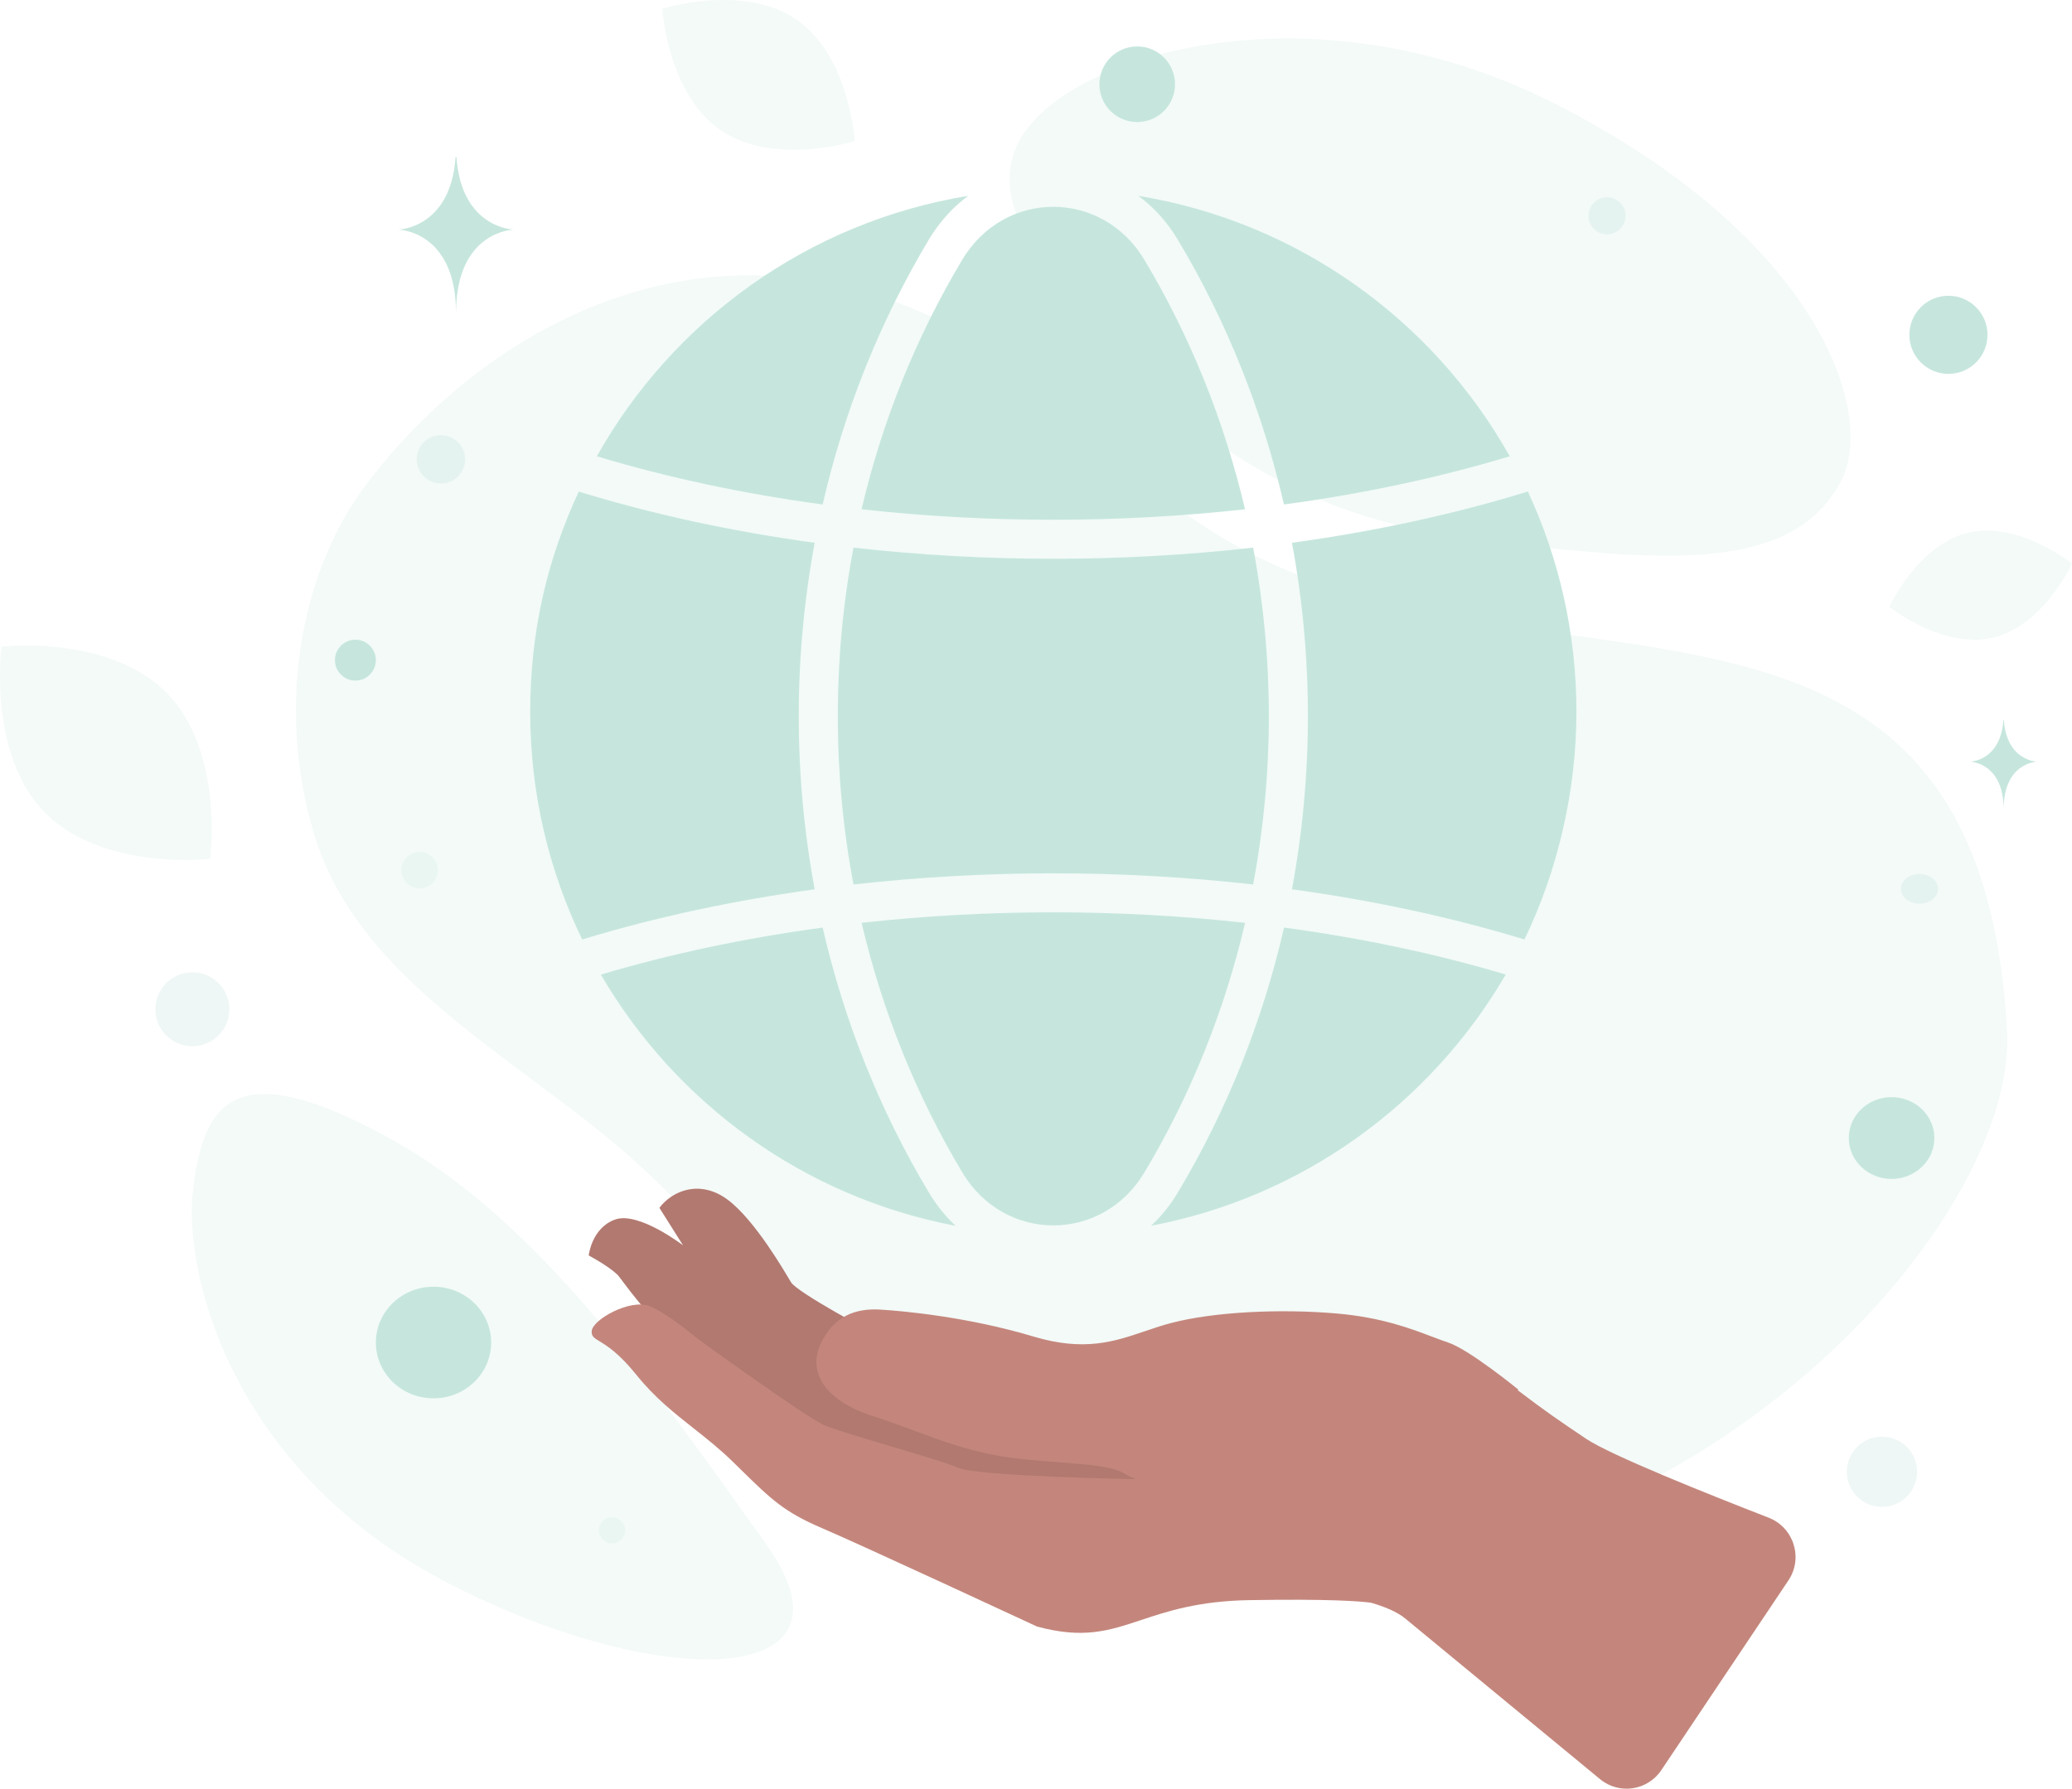 <svg xmlns="http://www.w3.org/2000/svg" id="Calque_1" viewBox="0 0 530.91 458.42"><defs><style>.cls-1{opacity:.1;}.cls-1,.cls-2,.cls-3{isolation:isolate;}.cls-4,.cls-5{fill:#c4867c;}.cls-4,.cls-6{fill-rule:evenodd;}.cls-7,.cls-2,.cls-3,.cls-6{fill:#c6e6dd;}.cls-2{opacity:.29;}.cls-3{opacity:.2;}</style></defs><path class="cls-3" d="M514.26 264.26c3.08 56.84-108.04 172.41-245.01 129.63-63.7-19.9-58.31-52.92-106.74-96.45-28.87-25.94-70.36-45.56-81.89-83.26-9.97-32.55-3.85-67.53 13.42-90.28 38.86-51.17 117.32-86.21 194.62-5.59 77.3 80.63 217.62-.64 225.6 145.95h0z"/><path class="cls-3" d="M471.41 123.92c-10.15 18.12-32.39 20.61-68.02 17.17-26.79-2.59-51.23-4.6-78.02-19.21-18.76-10.22-33.6-24.04-44.44-37.47-11.74-14.55-28.13-31.15-20.1-47.64 11.04-22.66 74.89-41.74 136.9-10.53 68.11 34.29 83.62 79.98 73.68 97.69h0z"/><path class="cls-3" d="M196.17 395.55c-28.76-40.24-58.22-83.01-96.79-104.07-39.78-21.74-47.12-8.34-49.87 12.96s9.52 71.77 63.81 100.48c54.3 28.72 109.76 28.29 82.85-9.37z"/><path class="cls-3" d="M510.7 163.41c-12.92 3.06-26.59-7.9-26.59-7.9s7.29-15.92 20.22-18.97c12.92-3.06 26.58 7.89 26.58 7.89s-7.29 15.92-20.22 18.98h0z"/><path class="cls-3" d="M184.61 33.33c13.6 9.37 34.39 2.82 34.39 2.82s-1.29-21.74-14.9-31.1c-13.6-9.37-34.38-2.83-34.38-2.83s1.29 21.74 14.89 31.11z"/><path class="cls-3" d="M11.5 208.25c14.75 15.01 42.33 11.85 42.33 11.85s3.65-27.5-11.11-42.5C27.96 162.58.4 165.73.4 165.73s-3.65 27.5 11.1 42.51h0z"/><circle class="cls-2" cx="482.22" cy="377.19" r="9"/><circle class="cls-2" cx="49.29" cy="258.66" r="9.47"/><circle class="cls-3" cx="156.82" cy="392.2" r="3.34"/><circle class="cls-2" cx="411.77" cy="55.3" r="4.76"/><circle class="cls-3" cx="107.51" cy="223.01" r="4.66"/><circle class="cls-2" cx="112.98" cy="117.72" r="6.2"/><ellipse class="cls-2" cx="491.82" cy="227.8" rx="4.76" ry="3.81"/><path class="cls-5" d="M224.11 341.82s-19.84-10.54-21.44-13.21c-1.6-2.67-9.22-15.92-16.21-21.14-6.98-5.21-14.11-2.44-17.5 2.07l6.06 9.62s-11.38-8.76-17.41-6.62c-6.02 2.14-6.76 9.2-6.76 9.2s4.94 2.62 7.33 4.91 25.06 40.1 80.46 50.07 60.54 2.75 61.17 2.25 2.98-11.19 2.98-11.19l-78.68-25.95h0z"/><path class="cls-1" d="M224.13 341.89s-19.84-10.54-21.44-13.21c-1.6-2.67-9.22-15.92-16.21-21.14-6.98-5.21-14.11-2.44-17.5 2.07l6.06 9.62s-11.38-8.76-17.41-6.62c-6.02 2.14-6.76 9.2-6.76 9.2s4.94 2.62 7.33 4.91 25.06 40.1 80.46 50.07 60.54 2.75 61.17 2.25 2.98-11.19 2.98-11.19l-78.68-25.95h0z"/><path class="cls-4" d="M367.01 342.59c1.49.57 2.8 1.07 3.97 1.45 5.35 1.71 18.05 12.08 18.05 12.08l-.12.19c6.89 5.24 10.58 7.79 17.55 12.46 6.24 4.18 31.22 14.17 46.7 20.18 6.44 2.5 8.94 10.33 5.09 16.08l-32.56 48.62c-3.53 5.27-10.82 6.36-15.71 2.32-15.55-12.81-45.9-37.83-49.93-41.18-2.12-1.76-5.45-3.08-8.74-4.03-2.81-.39-10.62-1.01-31.14-.67-13.07.21-21 2.85-27.8 5.11-8.19 2.72-14.75 4.9-26.67 1.65.0.0-44.62-20.74-55.14-25.24-9.69-4.15-12.94-7.34-20.68-14.92-.65-.64-1.33-1.31-2.06-2.02-3.48-3.4-6.89-6.08-10.22-8.71-4.98-3.93-9.82-7.75-14.59-13.67-4.48-5.55-7.57-7.43-9.39-8.54-1.42-.86-2.07-1.26-2.01-2.57.14-2.98 9.94-8.43 14.83-6.42 4.89 2.01 12.25 8.3 12.25 8.3s27.45 19.91 32.34 22.11c2.45 1.11 9.9 3.32 17.34 5.53 7.38 2.2 14.75 4.39 17.19 5.48 4.89 2.21 45.42 2.9 45.42 2.9-1.3-.56-2.37-1.08-3.09-1.53-2.87-1.77-9.43-2.26-16.78-2.81-5.61-.42-11.67-.87-16.92-1.95-7.8-1.6-13.27-3.65-19.35-5.92-3.38-1.26-6.94-2.59-11.19-3.95-11.9-3.82-16.79-10.98-13.43-18.37 3.36-7.39 9.14-9.28 15.26-8.92 6.13.36 22.62 1.9 39.31 6.9 13.02 3.91 20.7 1.31 28.57-1.36 2.21-.75 4.43-1.51 6.8-2.12 10.78-2.82 27.68-3.69 42.35-2.42 11.48.99 19.14 3.92 24.5 5.97h0z"/><ellipse class="cls-7" cx="484.68" cy="291.66" rx="10.96" ry="10.48"/><ellipse class="cls-7" cx="111.08" cy="344.07" rx="14.77" ry="14.3"/><circle class="cls-7" cx="91.06" cy="169.19" r="5.24"/><circle class="cls-7" cx="499.25" cy="85.81" r="10.01"/><circle class="cls-7" cx="291.39" cy="21.59" r="9.69"/><path class="cls-7" d="M513.33 184.59h.12c.74 10.46 8.52 10.62 8.52 10.62s-8.58.17-8.58 12.25c0-12.09-8.58-12.25-8.58-12.25s7.78-.16 8.51-10.62h.01zM116.74 40.25h.21c1.27 18.3 14.67 18.59 14.67 18.59s-14.77.29-14.77 21.44c0-21.15-14.77-21.44-14.77-21.44s13.39-.28 14.66-18.59h0z"/><path class="cls-6" d="M248.08 50.19c-3.88 2.87-7.32 6.61-10.07 11.2-12.7 21.21-21.78 44.18-27.22 67.9-20.08-2.71-39.57-6.83-57.86-12.35 19.56-34.84 54.24-60.06 95.15-66.75h0zM148.3 125.98c19.08 5.88 39.46 10.26 60.45 13.13-5.45 29.35-5.45 59.46.0 88.81-20.68 2.83-40.74 7.11-59.57 12.86-8.53-17.63-13.32-37.42-13.32-58.32s4.46-39.31 12.44-56.48h0zM153.97 249.78c19.2 32.99 52.08 57.04 90.88 64.37-2.57-2.4-4.87-5.23-6.83-8.5-12.71-21.21-21.78-44.19-27.23-67.92-19.7 2.66-38.84 6.68-56.82 12.05zm66.8-13.27c5.24 22.36 13.85 44.01 25.83 64.01h0c10.8 18.04 35.81 18.04 46.61.0h0c11.98-20 20.59-41.65 25.82-64.01-32.34-3.59-65.92-3.59-98.26.0h0zm108.24 1.22c-5.44 23.73-14.52 46.71-27.23 67.92-1.96 3.27-4.26 6.1-6.83 8.49 38.79-7.34 71.66-31.39 90.86-64.38-17.98-5.37-37.11-9.38-56.81-12.04h.01zM390.6 240.77c-18.83-5.74-38.89-10.03-59.56-12.86 5.45-29.35 5.45-59.46.0-88.81 20.99-2.87 41.36-7.25 60.44-13.13 7.99 17.16 12.45 36.3 12.45 56.48s-4.78 40.68-13.32 58.32h-.01zm-69.5-14.09c-33.7-3.81-68.72-3.81-102.41.0-5.37-28.53-5.37-57.8.0-86.33 33.69 3.81 68.71 3.81 102.4.0 5.37 28.53 5.37 57.8.0 86.33h.01zM220.77 130.52c32.33 3.58 65.91 3.58 98.24.0-5.24-22.36-13.84-43.99-25.82-63.99-10.81-18.04-35.81-18.03-46.61.0h0c-11.98 20-20.58 41.63-25.82 63.99h0zM329 129.29c20.08-2.71 39.56-6.83 57.84-12.35-19.56-34.84-54.23-60.05-95.14-66.74 3.88 2.87 7.32 6.6 10.07 11.2h0c12.7 21.21 21.78 44.18 27.22 67.9h0z"/></svg>